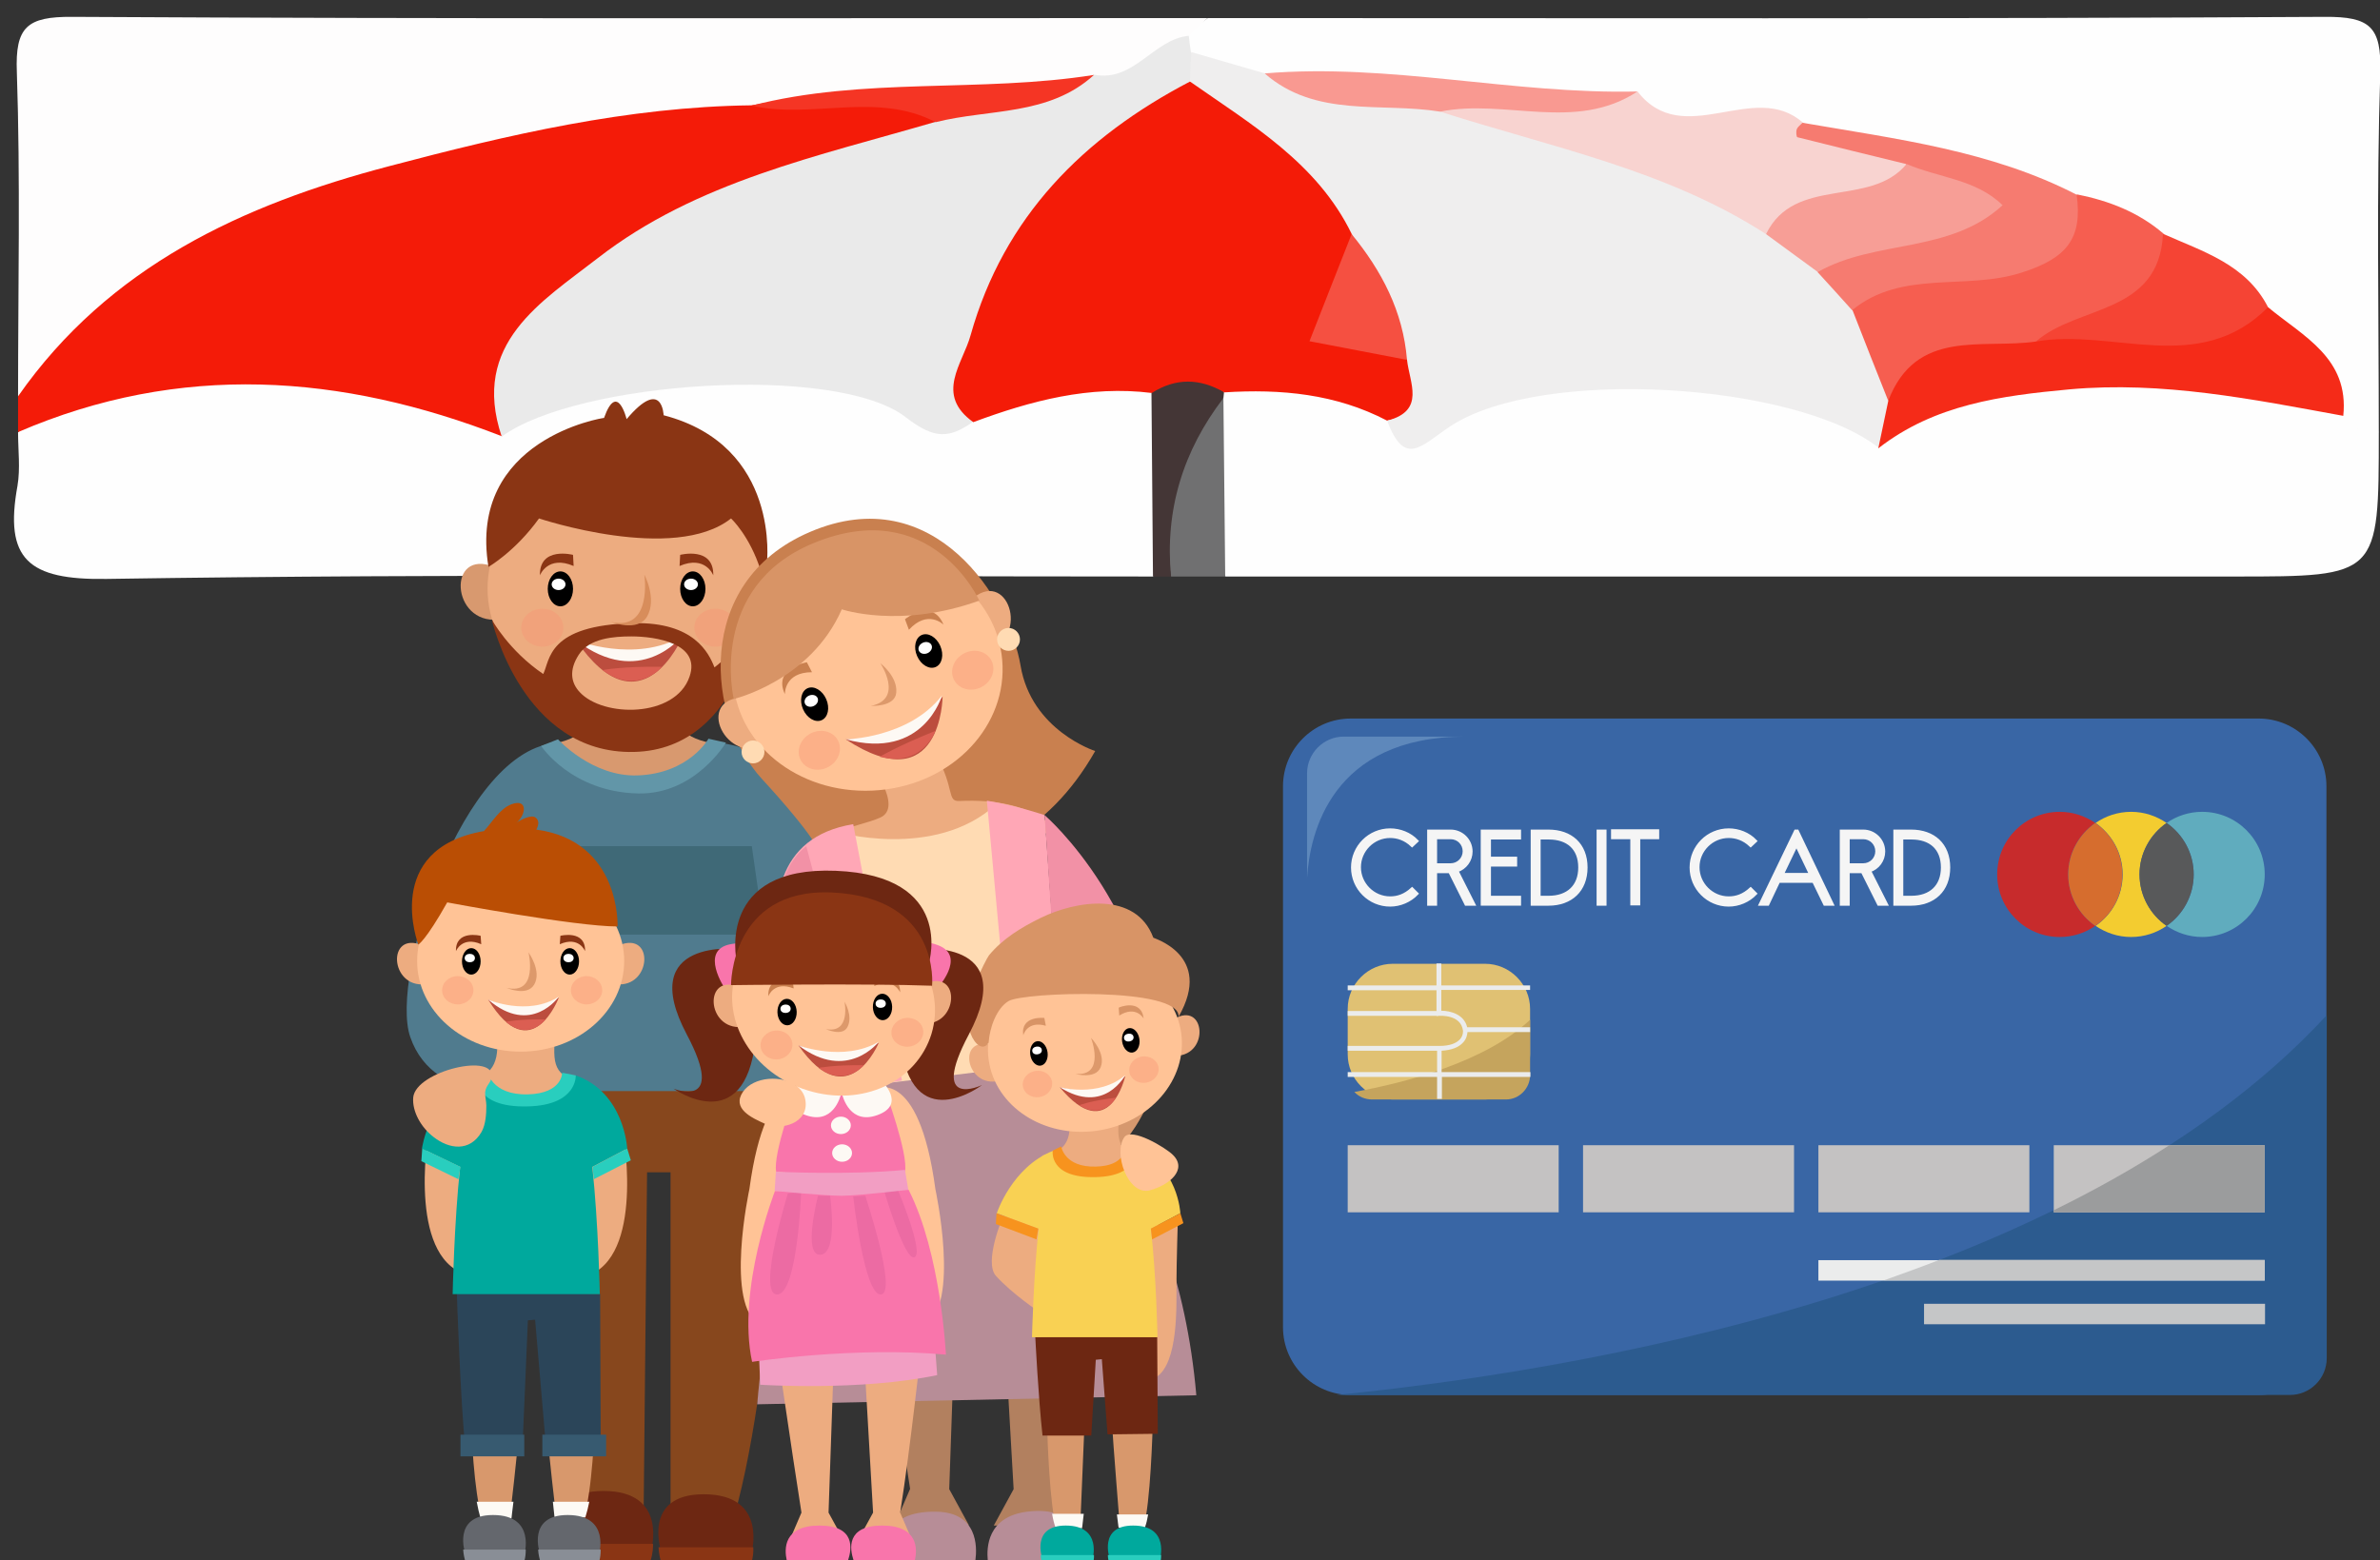 <?xml version="1.0" encoding="utf-8"?>
<!-- Generator: Adobe Illustrator 19.0.0, SVG Export Plug-In . SVG Version: 6.00 Build 0)  -->
<svg version="1.1" id="object" xmlns="http://www.w3.org/2000/svg" xmlns:xlink="http://www.w3.org/1999/xlink" x="0px" y="0px"
	 viewBox="0 0 790.8 518.5" style="enable-background:new 0 0 790.8 518.5;" xml:space="preserve">
<rect x="0" y="0" width="790.8" height="518.5" fill="#333333" stroke="none"/>
<style type="text/css">
	.st0{fill:#FEFEFE;}
	.st1{fill:#FEFDFD;}
	.st2{fill:#F41B08;}
	.st3{fill:#707071;}
	.st4{fill:#443636;}
	.st5{fill:#EAEAEA;}
	.st6{fill:#F41B07;}
	.st7{fill:#EFEEEE;}
	.st8{fill:#F52B18;}
	.st9{fill:#F8D3D0;}
	.st10{fill:#F65E50;}
	.st11{fill:#F67B70;}
	.st12{fill:#F54434;}
	.st13{fill:#F99991;}
	.st14{fill:#F53524;}
	.st15{fill:#F55041;}
	.st16{fill:#F79E96;}
	.st17{fill:#D8996F;}
	.st18{fill:#EDAC80;}
	.st19{fill:#8A3514;}
	.st20{fill:#FFFFFF;}
	.st21{fill:#BC4D3E;}
	.st22{fill:#FDF9F4;}
	.st23{fill:#DB5E52;}
	.st24{opacity:0.4;fill:#F99475;}
	.st25{fill:#D88D5B;}
	.st26{fill:#507B8E;}
	.st27{fill:#6296A8;}
	.st28{fill:#3F6977;}
	.st29{fill:#87471D;}
	.st30{fill:#6D2712;}
	.st31{fill:#D8986C;}
	.st32{fill:#FDFAF5;}
	.st33{fill:#2B4559;}
	.st34{fill:#FFC396;}
	.st35{fill:#DD996B;}
	.st36{fill:#BA4E04;}
	.st37{fill:#00A99D;}
	.st38{fill:#29CEBE;}
	.st39{fill:#375A70;}
	.st40{fill:#64676D;}
	.st41{fill:#898E96;}
	.st42{fill:#B2805F;}
	.st43{fill:#B78D97;}
	.st44{fill:#C9804F;}
	.st45{fill:#FFDBB3;}
	.st46{fill:#D89466;}
	.st47{fill:#FFA7B6;}
	.st48{fill:#D6986E;}
	.st49{fill:#F291A6;}
	.st50{fill:#F9D153;}
	.st51{fill:#F7931E;}
	.st52{fill:#F975AB;}
	.st53{fill:#F29EC3;}
	.st54{opacity:0.6;fill:#E2649E;}
	.st55{fill:#3966A5;}
	.st56{fill:#2C5B8F;}
	.st57{fill:#E0C173;}
	.st58{fill:#C5A45D;}
	.st59{fill:#C4C2C2;}
	.st60{fill:#F5F5F5;stroke:#F5F5F5;stroke-miterlimit:10;}
	.st61{fill:#C72B2C;}
	.st62{fill:#F3CC30;}
	.st63{fill:#D66D2E;}
	.st64{fill:#60ACBE;}
	.st65{fill:#58595A;}
	.st66{fill:#EBECEC;}
	.st67{fill:#C5C6C7;}
	.st68{fill:#9B9C9D;}
	.st69{fill:#5E88BB;}
</style>
<g>
	<g>
		<g>
			<path class="st0" d="M383.2,191.6c-115.9,0-231.9-1-347.8,0.8c-26.1,0.4-34-6.6-29.6-30.9c1-5.8,0.2-11.9,0.2-17.8
				c24-27.1,56.6-23,87.4-23.2c24.5-0.2,47.9,9.5,72.2,12.2c45.9-14.9,92-17.9,138.1-1.4c8.2,2.9,15.1,2.8,22.5-0.5
				c20.2-5.4,40.5-14,60,1.8C393.5,152.7,395.4,172.5,383.2,191.6z"/>
			<path class="st0" d="M790.4,143.7c0,47.9,0,47.9-47.9,47.9c-111.8,0-223.5,0-335.3,0c-12.5-17.3-8.7-36.1-5.3-54.9
				c1.3-3.2,3.4-5.9,6.2-8c18.2-8.1,35.6-4.7,52.7,3.4c8.7,6.3,16.6,1.2,25.2-1.1c47-12.1,93.8-14.2,139.7,5.3
				c49.5-18.8,99.6-19.4,150.1-4.6C782.1,134.1,785.8,139.4,790.4,143.7z"/>
			<path class="st0" d="M790.4,143.7c-4.8-0.1-9.2-0.9-11.8-5.5c-10.1-10-17.6-22.4-28.5-31.7c-9.3-11.5-23-16.7-35.2-24
				c-9.8-5.2-20.3-8.3-30.5-12.4c-27.2-11.9-56.5-15.9-85.1-22.6c-20.2-4.5-41.8,0.6-61.3-8.9c-37.9,1.5-75-9.1-112.8-6.7
				c-9.7-0.6-18.9-2.9-27-8.5c-2.5-1.9-4.2-4.4-5-7.5c-0.1-5.6,4.8-7.1,8.1-9.9c123.7,0,247.5,0.3,371.2-0.4
				c15-0.1,18.8,3.3,18.4,18.4C789.6,63.8,790.4,103.8,790.4,143.7z"/>
			<path class="st1" d="M401.2,6c-2,2-4,4-6.1,6c-7.3,12.3-17.3,20-32.2,20.1c-35.6,9.1-72.5,3.1-108.4,9
				C196.4,48.9,138,55.2,83.9,80.5c-21.8,10.2-42.4,21.7-58.4,40.4c-4.9,5.7-9.7,13.2-19.5,10.9C6,95.8,6.8,59.8,5.6,24
				C5,8.9,9,5.5,24,5.6C149.7,6.3,275.4,6,401.2,6z"/>
			<path class="st2" d="M6,131.7c30.2-43.2,74.6-63.7,123.4-76.5c39.4-10.4,79.1-19.7,120.3-20.2c20-3.5,40.1-2.9,60.1-0.5
				c4.6,21-14,17.9-24,21.1c-36.1,11.5-72.5,21.9-98.1,52.3c-9.1,10.9-21.9,20.3-20.9,37.1c-53.4-20.8-107-24.6-160.8-1.4
				C6,139.7,6,135.7,6,131.7z"/>
			<path class="st3" d="M406.5,132.3c0.2,19.8,0.4,39.5,0.6,59.3c-6,0-12,0-18,0C385.7,169.1,379.3,145.8,406.5,132.3z"/>
			<path class="st4" d="M406.5,132.3c-13.4,17.5-19.5,37.2-17.4,59.3c-2,0-4,0-6,0c-0.2-20.3-0.3-40.7-0.5-61
				c7.9-13.9,16-15.2,24.1-0.2L406.5,132.3z"/>
			<path class="st5" d="M166.7,145.1c-10.4-31,13.4-44.9,31.9-59.3c32.8-25.5,73.3-33.9,112.2-45.3c15.7-11.4,36.3-6.4,52.6-15.7
				c13.4,2.7,19.8-11.8,31.6-12.9c0.2,1.8,0.4,3.6,0.7,5.4c2.8,3.8,3.3,7.9,1.8,12.3c-39.1,27.2-68.5,61-74.2,110.6
				c-7.9,5.5-12.7,5.9-22.3-1.5C277.9,120.7,191.7,126.7,166.7,145.1z"/>
			<path class="st6" d="M323.4,140.3c-12.9-9.2-3.5-19.4-0.9-28.9c11.1-39.4,37.5-65.8,72.9-84.3c29.5,5.3,45.7,25.8,58.3,50.6
				c2,14.1-7.4,23.8-13.3,34.5c12.4-4.2,22.1-0.2,29.8,9.8c1.8,8.5,1.6,16-9.3,17.8c-17-8.9-35.3-10.6-54.1-9.4
				c-8.1-4.7-16.1-4.9-24.1,0.2C362,128,342.5,133.2,323.4,140.3z"/>
			<path class="st7" d="M460.9,139.8c12.9-3.3,7.4-12.6,6.6-20.3c-13.5-10.7-12.7-27.6-18.4-41.8c-11.5-23.6-33.3-36.3-53.7-50.6
				c0.1-3.3,0.2-6.5,0.4-9.8c8.2,2.4,16.3,4.7,24.5,7.1c18.6,7.4,38.4,4.2,57.6,6.7c37.6,9.2,75.6,17,108.9,38.5
				c7.5,4.3,14.2,9.8,20.4,15.8c4.9,4.9,9.6,10,13.5,15.8c5.5,9.5,8.9,19.7,11.7,30.2c0.6,7.4-2,13.3-8.2,17.4
				c-27.5-21.6-112-27-142.2-7.2C472.2,148.1,466.8,155.5,460.9,139.8z"/>
			<path class="st8" d="M624.1,149c1.1-5.2,2.2-10.5,3.3-15.7c0.9-34,28.4-23.6,47-28.2c26.5,2.1,52.8-0.9,79.2-3
				c11.7,9.7,27,16.9,25,36.1c-30.1-5.5-60-11.6-91-8.8C665,131.5,642.8,134.4,624.1,149z"/>
			<path class="st9" d="M586.8,77.8c-33.1-21.4-71.5-28.9-108.3-40.7c21-11,44.3,1.5,65.6-6.7c15.3,19.7,38.7-4.1,55,10.4
				c11,8.4,27,4.5,37.1,15.1C625.2,75.6,603.5,71.1,586.8,77.8z"/>
			<path class="st10" d="M676.5,113.5c-18,2.6-39.8-4.5-49.1,19.7c-4-10.1-8-20.1-11.9-30.2c-1.2-13.3,9.4-13.2,17.4-14.1
				c21.6-2.5,42.5-5.8,57.2-24.3c10.6,2.1,20.4,5.9,28.7,13c7.2,15.6-0.9,23.5-14.3,29.1C695.4,110.6,685.1,108.7,676.5,113.5z"/>
			<path class="st11" d="M690,64.7c2,14.4-3.1,21.1-18.3,25.9c-18.6,6-39.8-1.1-56.3,12.5c-3.8-4.2-7.6-8.5-11.5-12.7
				c12-23.5,36.3-13.3,52.6-21.9c-6-4.1-18.6-2.9-23.2-14c-12-2.9-24.1-5.9-36.1-8.9c-0.3-0.1-0.5-1.8-0.2-2.6
				c0.3-0.9,1.3-1.5,1.9-2.2C630.1,46.2,661.5,50,690,64.7z"/>
			<path class="st12" d="M676.5,113.5c13.8-12.2,40.9-8.8,42.2-35.8c13.2,5.9,27.6,10.1,34.9,24.4
				C730.7,125.2,702.1,109,676.5,113.5z"/>
			<path class="st13" d="M544.1,30.4c-20.7,13.6-43.9,2.3-65.6,6.7c-19.7-3.2-41.2,2.2-58.3-12.7C461.8,20.9,502.7,31.4,544.1,30.4z
				"/>
			<path class="st14" d="M363.5,24.9c-15,13.7-34.8,11.2-52.6,15.7c-19.7-10.3-41.1-0.9-61.2-5.5C287,25.5,325.7,30.9,363.5,24.9z"
				/>
			<path class="st15" d="M449.1,77.8c10,12.2,17.1,25.7,18.4,41.8c-10.5-2-21-4-32.4-6.2C440.2,100.5,444.6,89.1,449.1,77.8z"/>
			<path class="st16" d="M633.5,54.5c10.6,4.6,23,5,31.9,13.7c-17.6,16.2-42.3,11.3-61.4,22.2c-5.7-4.2-11.5-8.4-17.2-12.6
				C596.4,58.2,621.4,69.2,633.5,54.5z"/>
		</g>
	</g>
</g>
<g>
	<g>
		<g>
			<path class="st17" d="M223.6,229.7c0,0-26,0-26,0c-0.4,13.3-6,16.3-15.8,17.8c2.1,11.7,16.9,12.8,28.1,12.2c0.2,0,0.5,0,0.7,0
				c0.2,0,0.5,0,0.7,0c11.2,0.5,26-0.5,28.1-12.2C229.6,246,222.4,243.3,223.6,229.7z"/>
			<g>
				<g>
					<path class="st17" d="M164.3,189.6c0-0.5,0.1-0.8-0.1-1.2c-15.7-6.3-14.4,19.1,1.4,17.5L164.3,189.6z"/>
					<path class="st18" d="M252.1,189.6c0-0.5-0.1-0.8,0.1-1.2c15.7-6.3,14.4,19.1-1.4,17.5L252.1,189.6z"/>
				</g>
				<ellipse class="st18" cx="208.2" cy="195.6" rx="46.2" ry="40.5"/>
				<path class="st19" d="M162.3,188.4c0,0,8.9-5.1,16.8-16.1c0,0,44.9,15,63.8,0c0,0,6.2,5.7,9.9,17.4l2-2.4
					c0,0,4.8-39.1-34.3-49.3c0,0-0.4-12.8-12.3,1.3c0,0-3.1-12.8-7.5-0.4C200.6,138.8,155.3,145.9,162.3,188.4z"/>
				<g>
					<g>
						<g>
							<ellipse cx="186.2" cy="195.7" rx="4.2" ry="5.8"/>
							<ellipse class="st20" cx="185.6" cy="194.2" rx="2.3" ry="1.9"/>
						</g>
						<g>
							<ellipse cx="230.2" cy="195.7" rx="4.2" ry="5.8"/>
							<ellipse class="st20" cx="229.6" cy="194.2" rx="2.3" ry="1.9"/>
						</g>
					</g>
					<g>
						<path class="st19" d="M179.4,191.2c0,0,2.6-6.8,11.2-3.1l-0.2-3.7C190.4,184.4,179.2,181.5,179.4,191.2z"/>
						<path class="st19" d="M237,191.2c0,0-2.6-6.8-11.2-3.1l0.2-3.7C226,184.4,237.2,181.5,237,191.2z"/>
					</g>
				</g>
				<g>
					<path class="st21" d="M191.4,212.8c0,0,18,8.4,35.2-0.9C226.6,211.9,212.9,244.2,191.4,212.8z"/>
					<path class="st22" d="M191.4,212.8c0,0,19.6,7.7,35.2-1.3C226.6,211.4,212.7,229.2,191.4,212.8z"/>
					<path class="st23" d="M200.2,222.7c0,0,6.4-1.3,19.8-1.1C220,221.6,211.8,231.4,200.2,222.7z"/>
				</g>
				<g>
					<ellipse class="st24" cx="180.2" cy="208.6" rx="7" ry="6.3"/>
					<ellipse class="st24" cx="237.7" cy="208.6" rx="7" ry="6.3"/>
				</g>
				<path class="st19" d="M237.4,221.8c-1.9-4.8-6.8-15.1-26.8-14.7c-28.9,0.6-27.8,12.4-30.1,16.9c-11.5-7.8-17.1-18.1-17.1-18.1
					s10,44.8,47.2,44s42-50,42-50C249.4,210,243.6,217,237.4,221.8z M192.6,230c-2.9-3.1-3.6-7.3-0.3-12.4
					c3.5-5.5,11.6-6.1,17.5-6.1c8,0,23.2,2.3,19.3,13.4C224.4,238.6,200.4,238.5,192.6,230z"/>
				<path class="st25" d="M214.1,191c0,0,2.8,18.9-11,15.7c0,0,8.8,3.5,11.9-1.8C218.4,199,214.1,191,214.1,191z"/>
			</g>
		</g>
		<path class="st26" d="M236.6,246.7c0,0-8.4,11.8-24.8,12.2c-16.4,0.4-26.4-12-26.4-12c-31.6,1.2-56,77.8-49.1,97.7
			c8.2,23.9,39.9,17.7,39.5,18.1c-1.6,1.6,84.8,0,84.8,0l10-80.6C267.4,246.5,236.6,246.7,236.6,246.7z"/>
		<path class="st27" d="M185.4,245.7c0,0,11.3,12.5,26.4,12c17.2-0.6,23.6-12.2,23.6-12.2l5.8,1.3c0,0-10.2,17.3-29.2,16.9
			c-22.2-0.5-32.2-15.8-32.2-15.8L185.4,245.7z"/>
		<polygon class="st28" points="254,310.6 168.8,310.6 172.4,281.2 249.8,281.2 		"/>
		<g>
			<path class="st29" d="M175.8,362.6h84.8c0,0-3,98.4-18,145.9h-19.8c0,0,0-91.8,0-118.9H215l-1.2,118.9h-18.6
				C195.2,508.5,166.6,384.9,175.8,362.6z"/>
			<g>
				<path class="st30" d="M219.8,516c0,0-6.8-19.4,14-19.4c21.8,0,15.8,20,15.8,20L219.8,516z"/>
				<path class="st19" d="M249.9,518.5c0.2-0.9,0.5-2.4,0.4-4.3h-31.5c0.1,1.8,0.4,3.3,0.7,4.3H249.9z"/>
			</g>
			<g>
				<path class="st30" d="M186.5,514.9c0,0-6.8-19.4,14-19.4c21.8,0,15.8,20,15.8,20L186.5,514.9z"/>
				<path class="st19" d="M216.2,518.5c0.1-0.3,0.8-2.3,0.8-5.4h-31.5c0.2,2.9,0.9,5.1,1,5.4H216.2z"/>
			</g>
		</g>
	</g>
	<g>
		<g>
			<path class="st31" d="M156.6,474.2c0,0,0.8,22,3.6,30.4h9.2c0,0,2.8-24,3-29L156.6,474.2z"/>
			<path class="st31" d="M197.6,473.8c0,0-0.8,22-3.6,30.4h-9.2c0,0-2.8-24-3-29L197.6,473.8z"/>
			<g>
				<path class="st32" d="M158.4,499.1c0.4,2.1,0.8,3.9,1.2,5.2l0.1,0.4h10.2l0.1-0.5c0,0,0.2-2,0.6-5.1H158.4z"/>
				<path class="st32" d="M183.7,499.1c0.3,2.8,0.5,4.7,0.5,4.7l0.1,0.5h10.2l0.1-0.4c0.4-1.2,0.8-2.9,1.2-4.8H183.7z"/>
			</g>
			<path class="st33" d="M151.8,430c0,0,1.2,36.2,2.8,51h19l1.8-42.2l2.4-0.2l3.6,42l18.2-0.2l-0.2-50.4
				C199.4,430,158.6,429.2,151.8,430z"/>
			<path class="st18" d="M142.7,374.2c0,0-7.5,40.2,10.2,48.6l3-41.1L142.7,374.2z"/>
			<path class="st18" d="M206.8,374.8c0,0,7.5,40.2-10.2,48.6l-3-41.1L206.8,374.8z"/>
			<g>
				<path class="st18" d="M184.4,344.8h-19.3c1,10.2-3.2,13.4-10.6,14.4c1.6,8.7,11.4,8.3,19.7,7.9c0.2,0,0.4,0,0.5,0
					c0.2,0,0.4,0,0.5,0c8.4,0.4,19.4,2,20.9-6.7C184.7,358.3,183.5,355,184.4,344.8z"/>
				<g>
					<g>
						<path class="st18" d="M140.3,315c0-0.3,0-0.6-0.1-0.9c-11.7-4.7-10.7,14.2,1,13L140.3,315z"/>
						<path class="st18" d="M205.7,315c0-0.3,0-0.6,0.1-0.9c11.7-4.7,10.7,14.2-1,13L205.7,315z"/>
					</g>
					<ellipse class="st34" cx="173" cy="319.4" rx="34.4" ry="30.1"/>
					<g>
						<g>
							<g>
								<ellipse cx="156.6" cy="319.5" rx="3.1" ry="4.4"/>
								<ellipse class="st20" cx="156.1" cy="318.4" rx="1.7" ry="1.4"/>
							</g>
							<g>
								<ellipse cx="189.3" cy="319.5" rx="3.1" ry="4.4"/>
								<ellipse class="st20" cx="188.9" cy="318.4" rx="1.7" ry="1.4"/>
							</g>
						</g>
						<g>
							<path class="st19" d="M151.5,316.1c0,0,2-5.1,8.4-2.3l-0.2-2.8C159.7,311,151.3,308.9,151.5,316.1z"/>
							<path class="st19" d="M194.4,316.1c0,0-2-5.1-8.4-2.3l0.2-2.8C186.2,311,194.6,308.9,194.4,316.1z"/>
						</g>
					</g>
					<g>
						<path class="st21" d="M162.2,332.2c0,0,12,6.2,23.5-0.7C185.7,331.5,176.6,355.6,162.2,332.2z"/>
						<path class="st22" d="M162.2,332.2c0,0,13.1,5.7,23.5-1C185.7,331.2,176.5,344.5,162.2,332.2z"/>
						<path class="st23" d="M168.1,339.6c0,0,4.3-1,13.2-0.8C181.3,338.7,175.9,346.1,168.1,339.6z"/>
					</g>
					<g>
						<ellipse class="st24" cx="152.1" cy="329.1" rx="5.2" ry="4.7"/>
						<ellipse class="st24" cx="194.9" cy="329.1" rx="5.2" ry="4.7"/>
					</g>
				</g>
				<path class="st35" d="M175.6,316.5c0,0,3.4,14.3-7.3,11.8c0,0,6.8,3,9.2-1.1C180.1,322.7,175.6,316.5,175.6,316.5z"/>
				<path class="st36" d="M178.2,275.7c0.8-1.5,1.1-3.1-0.4-4.1c-1.4-0.9-5.2,1-6.2,1.9c3.3-2.9,3.8-8.2-1.7-6.2
					c-3.9,1.5-6.4,6-9.1,8.9c-34,5.9-21.8,37.7-21.8,37.7s2.4-1.2,9.6-14c0,0,42.4,8,56.6,8C205.2,308,206.4,279.5,178.2,275.7z"/>
			</g>
			<path class="st37" d="M208.4,381.7c0,0-0.9-18.6-17.1-24.3c0,0-2.7,9.7-16.4,9.7c-13.7,0-16.4-9.7-16.4-9.7
				c-15.9,6.3-18.3,24.3-18.3,24.3l12.7,6.1c-2,18.2-2.5,42.3-2.5,42.3h24.3h0.3h24.3c0,0-0.5-24.1-2.5-42.3L208.4,381.7z"/>
			<path class="st38" d="M158.6,357.4c0,0-1.8,10.8,16.8,10.3c16.5-0.4,15.9-10.3,15.9-10.3l-4.5-0.9c0,0,0.1,6.9-11.4,7.2
				c-12.3,0.3-13.5-7.8-13.5-7.8L158.6,357.4z"/>
			<polygon class="st38" points="196.9,387.8 208.4,381.7 209.6,385.6 197.3,391.9 			"/>
			<polygon class="st38" points="153,387.8 140.3,381.7 140,385.9 152.3,391.9 			"/>
			<rect x="153" y="476.8" class="st39" width="21.2" height="7.2"/>
			<rect x="180.2" y="476.8" class="st39" width="21.2" height="7.2"/>
			<g>
				<path class="st40" d="M154.6,516.3c0,0-4.5-12.8,9.2-12.8c14.4,0,10.4,13.2,10.4,13.2L154.6,516.3z"/>
				<path class="st41" d="M174.3,518.5c0.2-0.7,0.4-2,0.4-3.5h-20.8c0.1,1.7,0.5,3.1,0.6,3.5H174.3z"/>
			</g>
			<g>
				<path class="st40" d="M179.4,516.3c0,0-4.5-12.8,9.2-12.8c14.4,0,10.4,13.2,10.4,13.2L179.4,516.3z"/>
				<path class="st41" d="M199.2,518.5c0.2-0.7,0.4-2,0.4-3.5h-20.8c0.1,1.7,0.5,3.1,0.6,3.5H199.2z"/>
			</g>
		</g>
		<path class="st18" d="M144.1,377.9c5.1,4,12,5,15.9-1.7c1.4-2.5,1.6-6,1.6-8.8c0-1.4-0.5-3.2-0.4-4.4c0.3-2.4,1.7-2.8,2.1-4.8
			c1.7-8.6-25.1-2.3-26,6.5C136.9,369.4,139.9,374.7,144.1,377.9z"/>
	</g>
	<g>
		<g>
			<g>
				<path class="st42" d="M322,507l-6.6-12.1l2.6-75.1l-27.7-5.2c0.6,2.3,6.9,47.3,12.1,80.2l-5.2,12.1H322z"/>
				<path class="st43" d="M324.1,518.5c0.6-4.4,0.8-15.9-13-16.1c-18.2-0.3-16.8,11.6-15.6,16.1H324.1z"/>
			</g>
			<g>
				<path class="st42" d="M330.2,507l6.6-12.1l-4.3-75.1l27.7-5.2c-0.6,2.3-5.2,47.3-10.4,80.2L355,507H330.2z"/>
				<path class="st43" d="M356.7,518.5c1.2-4.9,2.8-18.4-15.5-16.1c-13.2,1.7-13.4,12-13,16.1H356.7z"/>
			</g>
		</g>
		<path class="st43" d="M290.1,358.6l58.8-7.8c0,0,42,36,48.6,112.9l-145.9,3C251.6,466.6,258.2,377.2,290.1,358.6z"/>
		<path class="st44" d="M272.3,283.2c0,0,59.6,22.8,91.6-33.6c0,0-21.2-6.8-24.8-28.4c-3.6-21.6-28.5-62.2-70-44.4
			c-39.2,16.8-34,62.4-16,82C271.1,278.4,272.3,283.2,272.3,283.2z"/>
		<path class="st18" d="M318.8,266.2c-4.3,0.2-1.4-3.9-7.8-15.4l-22.1,2.6c0,0,11.4,14.8,3.6,18.3c-7.7,3.5-26.1,5.2-29.6,16.1
			l88.2-11.3C351.1,276.7,344.8,265,318.8,266.2z"/>
		<path class="st45" d="M277.5,276.4c0,0,33,9.6,53.4-9l9.6,87l-56.1,6.8L277.5,276.4z"/>
		<g>
			<path class="st18" d="M247.9,232.9c-0.2-0.4-0.2-0.8-0.5-1.1c-16.9,0-6.3,23,7.8,15.7L247.9,232.9z"/>
			<path class="st18" d="M322.8,200.8c-0.1-0.4-0.3-0.7-0.4-1.2c12.2-11.7,20.4,12.3,5.2,16.8L322.8,200.8z"/>
		</g>
		<path class="st34" d="M333,219.3c1.9,21.7-16.1,41.1-40.9,43.3c-24.8,2.2-46.5-13.7-48.4-35.5c-1.9-21.7,16.7-41.1,41.5-43.3
			C310.1,181.7,331.1,197.6,333,219.3z"/>
		<g>
			<g>
				<g>
					<ellipse transform="matrix(0.916 -0.402 0.402 0.916 -71.221 128.561)" cx="270.6" cy="233.9" rx="4.2" ry="5.8"/>
					
						<ellipse transform="matrix(0.916 -0.402 0.402 0.916 -70.885 128.01)" class="st20" cx="269.5" cy="232.8" rx="2.3" ry="1.9"/>
				</g>
				<g>
					<ellipse transform="matrix(0.916 -0.402 0.402 0.916 -60.921 142.329)" cx="308.5" cy="216.2" rx="4.2" ry="5.8"/>
					
						<ellipse transform="matrix(0.916 -0.402 0.402 0.916 -60.577 141.748)" class="st20" cx="307.3" cy="215.2" rx="2.3" ry="1.9"/>
				</g>
			</g>
			<g>
				<path class="st44" d="M260.8,230.7c0,0-0.3-7.3,9-7.3l-1.7-3.3C268.1,220.1,256.7,222,260.8,230.7z"/>
				<path class="st44" d="M313.5,207.6c0,0-5.2-5.2-11.5,1.7l-1.3-3.5C300.7,205.7,309.8,198.6,313.5,207.6z"/>
			</g>
		</g>
		<g>
			<path class="st21" d="M281,245.7c0,0,19.9,0.9,32.2-14.2C313.2,231.5,312.9,266.6,281,245.7z"/>
			<path class="st22" d="M281,245.7c0,0,21-0.3,32-14.6C313,231.1,307,252.8,281,245.7z"/>
			<path class="st23" d="M292.3,251.5c0,0,6-3.6,18.5-8.6C310.8,243,306.4,255.2,292.3,251.5z"/>
		</g>
		<g>
			
				<ellipse transform="matrix(0.887 -0.462 0.462 0.887 -84.38 153.974)" class="st24" cx="272.2" cy="249.3" rx="7" ry="6.3"/>
			<ellipse transform="matrix(0.887 -0.462 0.462 0.887 -66.347 174.524)" class="st24" cx="323.2" cy="222.7" rx="7" ry="6.3"/>
		</g>
		<path class="st35" d="M292.5,220.4c0,0,8,11.9-3.1,14.2c0,0,8,0.4,8.4-4.4C298.3,224.8,292.5,220.4,292.5,220.4z"/>
		<path class="st46" d="M243.8,232.3c0,0,25.5-6,35.9-29.8c0,0,19.4,6.6,45.7-2.9c0,0-15.9-35.3-55.1-19.1
			C235,195.1,243.8,232.3,243.8,232.3z"/>
		<path class="st47" d="M283.5,273.9l16.2,85.2l-25.2,4.2C274.5,363.4,231.8,282.4,283.5,273.9z"/>
		<circle class="st45" cx="335.1" cy="212.5" r="3.8"/>
		<path class="st47" d="M327.9,266.1l8.4,90.6l16.8-1.8l-6-84C347.1,270.9,337.8,267.7,327.9,266.1z"/>
		<path class="st48" d="M369.6,356.2c-5.5,1.4-13.7,23.5-4.6,27c7.9,3,18.7-18.5,18.6-24L369.6,356.2z"/>
		<path class="st49" d="M347.1,270.9c0,0,37.8,32.4,38.4,88.8l-18.7-3.5L349.5,307L347.1,270.9z"/>
		<path class="st49" d="M267.9,281.2l21.6,81l-11.7,11.7C277.8,373.9,241.8,301.9,267.9,281.2z"/>
		<circle class="st45" cx="250.2" cy="249.9" r="3.8"/>
	</g>
	<g>
		<path class="st18" d="M333.3,404.2c0,0-6.5,15.2-2.4,19.8c5.4,6,14.4,12,14.4,12l3.6-29.4L333.3,404.2z"/>
		<path class="st18" d="M391.4,404.1c0,0-0.5,15.7-0.5,22.9c0,7.2,0.6,25.8-6.6,30.6c-7.2,4.8-1.9-49.3-1.9-49.3L391.4,404.1z"/>
		<g>
			<g>
				<path class="st31" d="M348,476.1c0,0,0.7,24.8,3.1,31.9h7.8c0,0,1.2-29.5,1.4-33.7L348,476.1z"/>
				<path class="st31" d="M383,473.9c0,0-0.7,26.6-3.1,33.7h-7.8c0,0-2.4-30.1-2.6-34.3L383,473.9z"/>
				<g>
					<path class="st32" d="M349.6,503.2c0.3,1.8,0.7,3.3,1.1,4.4l0.1,0.3h8.7l0.1-0.5c0,0,0.2-1.7,0.5-4.3H349.6z"/>
					<path class="st32" d="M371.1,503.2c0.3,2.4,0.5,4,0.5,4l0.1,0.5h8.7l0.1-0.3c0.4-1.1,0.7-2.4,1-4.1H371.1z"/>
				</g>
				<path class="st30" d="M344,444.4c0,0,1,20.1,2.4,32.7h16.2l1.5-25.2l2-0.2l1.9,25l16.7-0.2l-0.2-32.2
					C384.5,444.4,349.8,443.7,344,444.4z"/>
				<g>
					<path class="st18" d="M371.8,371.7h-16.5c0.9,8.7-2.8,11.4-9,12.3c1.3,7.4,9.7,7.1,16.8,6.7c0.2,0,0.3,0,0.5,0
						c0.2,0,0.3,0,0.5,0c7.1,0.3,16.5,1.7,17.9-5.7C372,383.2,371,380.4,371.8,371.7z"/>
					<g>
						<g>
							<path class="st18" d="M329.4,348.1c-0.1-0.3,0-0.6-0.2-0.9c-11.5-2.8-8.1,14.6,2.7,12L329.4,348.1z"/>
							<path class="st18" d="M390.3,339.5c0-0.3-0.1-0.5-0.1-0.9c10.2-5.9,11.8,11.8,0.7,12.3L390.3,339.5z"/>
						</g>
						
							<ellipse transform="matrix(0.99 -0.14 0.14 0.99 -45.11 53.82)" class="st34" cx="360.5" cy="347.9" rx="32.3" ry="28.3"/>
						<g>
							<g>
								<g>
									<ellipse transform="matrix(0.99 -0.14 0.14 0.99 -45.581 51.721)" cx="345.2" cy="350.2" rx="2.9" ry="4.1"/>
									
										<ellipse transform="matrix(0.99 -0.14 0.14 0.99 -45.465 51.646)" class="st20" cx="344.6" cy="349.2" rx="1.6" ry="1.3"/>
								</g>
								<g>
									<ellipse transform="matrix(0.99 -0.14 0.14 0.99 -44.649 55.901)" cx="375.7" cy="345.9" rx="2.9" ry="4.1"/>
									
										<ellipse transform="matrix(0.99 -0.14 0.14 0.99 -44.578 55.892)" class="st20" cx="375.1" cy="344.9" rx="1.6" ry="1.3"/>
								</g>
							</g>
							<g>
								<path class="st46" d="M340,344.1c0,0,1.2-5,7.5-3.2l-0.5-2.6C347,338.3,339,337.4,340,344.1z"/>
								<path class="st46" d="M380,338.5c0,0-2.5-4.5-8.1-1l-0.2-2.6C371.7,334.8,379.2,331.7,380,338.5z"/>
							</g>
						</g>
						<g>
							<path class="st21" d="M352.1,361.3c0,0,12,4.2,21.8-3.7C373.9,357.6,368.6,381.2,352.1,361.3z"/>
							<path class="st22" d="M352.1,361.3c0,0,12.9,3.6,21.8-4C373.9,357.2,367,370.8,352.1,361.3z"/>
							<path class="st23" d="M358.6,367.3c0,0,3.8-1.5,12.2-2.5C370.8,364.8,366.7,372.4,358.6,367.3z"/>
						</g>
						<g>
							
								<ellipse transform="matrix(0.99 -0.14 0.14 0.99 -46.994 51.721)" class="st24" cx="344.7" cy="360.4" rx="4.9" ry="4.4"/>
							
								<ellipse transform="matrix(0.99 -0.14 0.14 0.99 -45.993 56.65)" class="st24" cx="380.1" cy="355.6" rx="4.9" ry="4.4"/>
						</g>
					</g>
					<path class="st35" d="M362.5,344.9c0,0,5,12.9-5.2,12c0,0,6.7,1.9,8.4-2.2C367.6,350.1,362.5,344.9,362.5,344.9z"/>
				</g>
				<path class="st50" d="M392.2,403.2c0,0-0.8-15.9-14.6-20.7c0,0-2.3,8.3-13.9,8.3c-11.7,0-13.9-8.3-13.9-8.3
					c-13.6,5.4-18.6,20.7-18.6,20.7l13.9,5.2c-1.7,15.5-2.2,36-2.2,36h20.7h0.3h20.7c0,0-0.4-20.6-2.2-36L392.2,403.2z"/>
				<path class="st51" d="M349.8,382.4c0,0-1.5,9.2,14.3,8.8c14.1-0.3,13.5-8.8,13.5-8.8l-3.8-0.8c0,0,0.1,5.9-9.7,6.1
					c-10.5,0.3-11.5-6.7-11.5-6.7L349.8,382.4z"/>
				<polygon class="st51" points="382.4,408.3 392.2,403.2 393.2,406.5 382.8,411.9 				"/>
				<polygon class="st51" points="345,408.3 331.1,403.2 330.9,406.8 344.4,411.9 				"/>
				<g>
					<path class="st37" d="M346.3,517.9c0,0-3.8-10.9,7.8-10.9c12.3,0,8.9,11.3,8.9,11.3L346.3,517.9z"/>
					<path class="st38" d="M363.4,518.5c0.1-0.5,0.1-1.1,0.1-1.7h-17.7c0,0.6,0.1,1.2,0.2,1.7H363.4z"/>
				</g>
				<g>
					<path class="st37" d="M368.7,517.9c0,0-3.8-10.9,7.8-10.9c12.3,0,8.9,11.3,8.9,11.3L368.7,517.9z"/>
					<path class="st38" d="M385.7,518.5c0.1-0.5,0.1-1.1,0.1-1.7h-17.7c0,0.6,0.1,1.2,0.2,1.7H385.7z"/>
				</g>
			</g>
			<path class="st46" d="M383.2,311.6c-5.8-15.5-25.6-12.3-37.3-6.6c-6.4,3.1-12.8,7-17.3,12.5c-0.8,0.9-10.3,19.2-3.2,16.3
				c-8.1,3.2-0.6,18.6,3.1,12.7c0.3-4.8,2.6-11.4,6.6-13.8c4.9-3,57.2-4.8,56.5,5.2C403.5,317.2,382.7,311.7,383.2,311.6z"/>
		</g>
		<path class="st34" d="M389.7,383.8c-2.4-2.4-13.7-9.2-16.1-5.9c-3.8,5.3,1.2,19.5,8.4,17.7C388.5,393.9,394.7,388.7,389.7,383.8z"
			/>
	</g>
	<g>
		<g>
			<g>
				<path class="st18" d="M279.9,511.1l-4.6-8.4l1.8-52l-19.2-3.6c0.4,1.6,4.8,32.8,8.4,55.6l-3.6,8.4H279.9z"/>
				<path class="st52" d="M281.8,518.5c1.2-3.6,2.6-11.5-9.5-11.5s-11.7,7.9-10.9,11.5H281.8z"/>
			</g>
			<g>
				<path class="st18" d="M285.5,511.1l4.6-8.4l-3-52l19.2-3.6c-0.4,1.6-3.6,32.8-7.2,55.6l3.6,8.4H285.5z"/>
				<path class="st52" d="M304,518.5c0.8-3.6,1.2-11.5-10.9-11.5c-12.1,0-10.7,7.9-9.5,11.5H304z"/>
			</g>
			<path class="st53" d="M252,445.4l0.6,14.8c0,0,33.2,2.2,58.8-3.2l-1-13.2L252,445.4z"/>
			<path class="st34" d="M269.4,362c0,0-14.8-8.4-20.4,33.2c0,0-8.4,38.8,3.6,45.2C264.6,446.8,269.4,362,269.4,362z"/>
			<path class="st34" d="M290.4,362c0,0,14.8-8.4,20.4,33.2c0,0,8.4,38.8-3.6,45.2S290.4,362,290.4,362z"/>
			<path class="st52" d="M301.9,395.4l-44.4,0.4c0,0-12.8,32.8-7.6,56.8c0,0,34-5.2,64.4-2.4C314.3,450.2,312.7,416.6,301.9,395.4z"
				/>
			<path class="st30" d="M245.4,315.4c0,0-34.4-4-17.2,28.4c13.4,25.3-4.4,18-4.4,18s23.6,16.8,27.2-16S245.4,315.4,245.4,315.4z"/>
			<path class="st30" d="M304.7,315.4c0,0,34.4-4,17.2,28.4c-13.4,25.3,4.4,16.8,4.4,16.8s-23.6,18-27.2-14.8
				C295.5,313,304.7,315.4,304.7,315.4z"/>
			<path class="st52" d="M242.7,313.8c-10.5,2-1.8,14.8-1.8,14.8l3.2,0.5C252.9,315,249.4,312.5,242.7,313.8z"/>
			<path class="st52" d="M311.6,314.1c10,3.7-0.6,14.9-0.6,14.9l-3.2,0C301.4,313.6,305.2,311.7,311.6,314.1z"/>
			<path class="st52" d="M293.9,361.8l-14.6,0.8l-14.6-0.8c0,0-8,21.6-6.8,27.6c0,0,14.6,1.6,21.4,1.2c6.9,0.4,21.4-1.2,21.4-1.2
				C301.9,383.4,293.9,361.8,293.9,361.8z"/>
			<path class="st22" d="M292.7,359l-13.1,3.6l-13.1-3.6c0,0-8.8,8,1.2,11.6c8.9,3.2,11.5-5.6,11.9-7.6c0.5,2,3,10.8,11.9,7.6
				C301.5,367,292.7,359,292.7,359z"/>
			<path class="st30" d="M277.7,289.4c-39.6-1.6-33,29.6-33,29.6l64,0.8C308.7,319.8,317.3,291,277.7,289.4z"/>
			<g>
				<g>
					<path class="st18" d="M245.7,328.9c0-0.3,0-0.6-0.1-0.9c-11.9-4.8-11,14.4,1,13.3L245.7,328.9z"/>
					<path class="st18" d="M307.5,327.7c0-0.3,0-0.6,0.1-0.9c11.9-4.8,10.9,14.5-1.1,13.3L307.5,327.7z"/>
				</g>
				<path class="st34" d="M309.5,343.6c-4.9,15.9-23,24.4-41.1,18.8c-18.1-5.5-28.8-22.9-24-38.7c4.9-15.9,23.5-24.2,41.6-18.7
					C304,310.6,314.3,327.8,309.5,343.6z"/>
				<g>
					<g>
						<g>
							
								<ellipse transform="matrix(1 -2.983464e-02 2.983464e-02 1 -9.913 7.947)" cx="261.4" cy="336.2" rx="3.2" ry="4.4"/>
							
								<ellipse transform="matrix(1 -2.989029e-02 2.989029e-02 1 -9.899 7.947)" class="st20" cx="260.9" cy="335.1" rx="1.7" ry="1.4"/>
						</g>
						<g>
							
								<ellipse transform="matrix(1 -3.011013e-02 3.011013e-02 1 -9.938 8.976)" cx="293.1" cy="334.5" rx="3.2" ry="4.4"/>
							
								<ellipse transform="matrix(1 -2.990490e-02 2.990490e-02 1 -9.839 8.898)" class="st20" cx="292.5" cy="333.4" rx="1.7" ry="1.4"/>
						</g>
					</g>
					<g>
						<path class="st44" d="M255.3,331.1c0,0,1.8-5.2,8.4-2.6l-0.3-2.8C263.5,325.7,254.9,323.8,255.3,331.1z"/>
						<path class="st44" d="M299.1,329.8c0,0-2.2-5.1-8.6-2.1l0.1-2.8C290.6,324.9,299,322.4,299.1,329.8z"/>
					</g>
				</g>
				<g>
					<path class="st21" d="M265.3,347.4c0,0,13.7,6.3,26.7-0.9C292,346.6,281.8,371.2,265.3,347.4z"/>
					<path class="st22" d="M265.3,347.4c0,0,14.9,5.7,26.7-1.2C292,346.2,281.6,359.8,265.3,347.4z"/>
					<path class="st23" d="M272,354.9c0,0,4.8-1,15-0.9C287.1,353.9,280.9,361.5,272,354.9z"/>
				</g>
				<g>
					
						<ellipse transform="matrix(0.995 -9.629728e-02 9.629728e-02 0.995 -32.256 26.47)" class="st24" cx="258.1" cy="347.4" rx="5.3" ry="4.8"/>
					
						<ellipse transform="matrix(0.995 -9.618600e-02 9.618600e-02 0.995 -31.615 30.597)" class="st24" cx="301.6" cy="343.2" rx="5.3" ry="4.8"/>
				</g>
				<path class="st35" d="M280.6,332.9c0,0,2.2,10.7-6.2,9.1c0,0,5.5,2.6,7.2-0.7C283.5,337.6,280.6,332.9,280.6,332.9z"/>
				<path class="st19" d="M242.9,327.4c0,0,45.5-0.6,66.8,0.2c0,0,3-29.4-33.4-31C242.7,295.2,242.9,327.4,242.9,327.4z"/>
			</g>
			<path class="st54" d="M261.8,396.6c0,0-10.4,33.6-3.6,33.6c6.8,0,8-34,8-34L261.8,396.6z"/>
			<path class="st54" d="M271.8,397.4c0,0-5.2,20,0.8,19.6s3.2-19.6,3.2-19.6H271.8z"/>
			<path class="st54" d="M283.5,397.6c0,0,3.6,33,9.2,32.6s-5.2-32.8-5.2-32.8L283.5,397.6z"/>
			<path class="st54" d="M293.9,396.2l4.4-0.8c0,0,8.8,20.8,5.6,22.4C300.7,419.4,293.9,396.2,293.9,396.2z"/>
			<path class="st53" d="M257.8,389.4c0,0,24,1.2,42.9-0.6l1.1,6.6c0,0-16.6,2-22.2,2c-5.6,0-22.2-1.6-22.2-1.6L257.8,389.4z"/>
			<ellipse class="st22" cx="279.4" cy="374" rx="3.3" ry="2.9"/>
			<ellipse class="st22" cx="279.8" cy="383.2" rx="3.3" ry="2.9"/>
		</g>
		<path class="st34" d="M264.8,361c-4.9-3.9-14.4-3.2-17.9,1.8c-3.9,5.6,2.9,8.7,7.1,10.6c5.6,2.6,14.9-0.2,13.6-7.8
			C267.3,363.7,266.3,362.2,264.8,361z"/>
	</g>
</g>
<g>
	<path class="st55" d="M750.5,463.6H448.8c-12.4,0-22.5-10.1-22.5-22.5V261.3c0-12.4,10.1-22.5,22.5-22.5h301.7
		c12.4,0,22.5,10.1,22.5,22.5v179.8C773,453.5,762.9,463.6,750.5,463.6z"/>
	<path class="st56" d="M444,463.6h316.9c6.7,0,12.2-5.5,12.2-12.2v-114C687.8,429.7,520.2,456,444,463.6z"/>
	<path class="st57" d="M493.4,365.4h-30.6c-8.3,0-15-6.8-15-15v-15.1c0-8.3,6.8-15,15-15h30.6c8.3,0,15,6.8,15,15v15.1
		C508.4,358.6,501.7,365.4,493.4,365.4z"/>
	<path class="st58" d="M508.4,357.3v-18.4c-14.8,14.1-41.8,21-58.4,24c1.5,1.6,3.6,2.5,5.9,2.5h44.5
		C504.8,365.4,508.4,361.7,508.4,357.3z"/>
	<g>
		<rect x="447.8" y="380.6" class="st59" width="70.1" height="22.3"/>
		<rect x="526" y="380.6" class="st59" width="70.1" height="22.3"/>
		<rect x="604.2" y="380.6" class="st59" width="70.1" height="22.3"/>
		<rect x="682.4" y="380.6" class="st59" width="70.1" height="22.3"/>
	</g>
	<g>
		<path class="st60" d="M470.8,297c-2.3,2.4-5.6,3.8-8.9,3.8c-6.9,0-12.5-5.6-12.5-12.5c0-6.9,5.6-12.5,12.5-12.5
			c3.3,0,6.6,1.3,8.9,3.7l-1.6,1.5c-2.3-2.2-4.9-3-7.3-3c-5.6,0-10.2,4.6-10.2,10.2c0,5.6,4.6,10.2,10.2,10.2c2.5,0,4.9-0.8,7.3-3
			L470.8,297z"/>
		<path class="st60" d="M474.7,300.5v-24.3h7.3c3.7,0,6.8,3,6.8,6.8c0,2.9-1.9,5.5-4.7,6.4l5.6,11.1h-2.6l-5.4-10.8H477v10.8H474.7z
			 M477,287.4h5c2.5,0,4.5-2,4.5-4.5c0-2.5-2-4.5-4.5-4.5h-5V287.4z"/>
		<path class="st60" d="M494.9,278.4v6.8h8.7v2.3h-8.7v10.7h10v2.3h-12.4v-24.3h12.4v2.3H494.9z"/>
		<path class="st60" d="M509.1,300.5v-24.3h5.4c7.5,0,12.5,4.5,12.5,12.1c0,7.6-5,12.2-12.5,12.2H509.1z M511.4,298.2h3.2
			c6.3,0,10.3-3.6,10.3-9.9c0-6.4-4-9.8-10.3-9.8h-3.2V298.2z"/>
		<path class="st60" d="M533.3,300.5H531v-24.3h2.3V300.5z"/>
		<path class="st60" d="M550.9,278.4h-6.4v22h-2.3v-22h-6.4v-2.3h15V278.4z"/>
		<path class="st60" d="M583.3,297c-2.3,2.4-5.6,3.8-8.9,3.8c-6.9,0-12.5-5.6-12.5-12.5c0-6.9,5.6-12.5,12.5-12.5
			c3.3,0,6.6,1.3,8.9,3.7l-1.6,1.5c-2.3-2.2-4.9-3-7.3-3c-5.6,0-10.2,4.6-10.2,10.2c0,5.6,4.6,10.2,10.2,10.2c2.5,0,4.9-0.8,7.3-3
			L583.3,297z"/>
		<path class="st60" d="M597.2,276.2l11.6,24.3h-2.5l-3.7-7.6h-11.6l-3.6,7.6h-2.5l11.7-24.3H597.2z M592.2,290.6h9.4l-4.7-9.8
			L592.2,290.6z"/>
		<path class="st60" d="M611.8,300.5v-24.3h7.3c3.7,0,6.8,3,6.8,6.8c0,2.9-1.9,5.5-4.7,6.4l5.6,11.1h-2.6l-5.4-10.8h-4.7v10.8H611.8
			z M614.1,287.4h5c2.5,0,4.5-2,4.5-4.5c0-2.5-2-4.5-4.5-4.5h-5V287.4z"/>
		<path class="st60" d="M629.6,300.5v-24.3h5.4c7.5,0,12.5,4.5,12.5,12.1c0,7.6-5,12.2-12.5,12.2H629.6z M631.9,298.2h3.2
			c6.3,0,10.3-3.6,10.3-9.9c0-6.4-4-9.8-10.3-9.8h-3.2V298.2z"/>
	</g>
	<g>
		<path class="st61" d="M687.2,290.6c0-7.1,3.6-13.4,9-17.1c-3.4-2.3-7.4-3.7-11.8-3.7c-11.5,0-20.8,9.3-20.8,20.8
			c0,11.5,9.3,20.8,20.8,20.8c4.4,0,8.5-1.4,11.8-3.7C690.8,304,687.2,297.7,687.2,290.6z"/>
		<path class="st62" d="M710.9,290.6c0-7.1,3.6-13.4,9-17.1c-3.4-2.3-7.4-3.7-11.8-3.7s-8.5,1.4-11.8,3.7c5.4,3.8,9,10,9,17.1
			c0,7.1-3.6,13.4-9,17.1c3.4,2.3,7.4,3.7,11.8,3.7s8.5-1.4,11.8-3.7C714.5,304,710.9,297.7,710.9,290.6z"/>
		<path class="st63" d="M705.2,290.6c0-7.1-3.6-13.4-9-17.1c-5.4,3.8-9,10-9,17.1c0,7.1,3.6,13.4,9,17.1
			C701.7,304,705.2,297.7,705.2,290.6z"/>
		<path class="st64" d="M731.7,269.8c-4.4,0-8.5,1.4-11.8,3.7c5.4,3.8,9,10,9,17.1c0,7.1-3.6,13.4-9,17.1c3.4,2.3,7.4,3.7,11.8,3.7
			c11.5,0,20.8-9.3,20.8-20.8C752.5,279.1,743.2,269.8,731.7,269.8z"/>
		<path class="st65" d="M728.9,290.6c0-7.1-3.6-13.4-9-17.1c-5.4,3.8-9,10-9,17.1c0,7.1,3.6,13.4,9,17.1
			C725.3,304,728.9,297.7,728.9,290.6z"/>
	</g>
	<rect x="604.2" y="418.8" class="st66" width="148.3" height="6.8"/>
	<rect x="639.3" y="433.3" class="st67" width="113.3" height="6.8"/>
	<path class="st66" d="M508.4,329.1v-1.6h-29.5v-7.3h-1.6v7.3h-29.5v1.6h29.5v6.9h-29.5v1.6h29.5v0.1l0.9-0.1c0.3,0,7.2-0.5,7.9,4.9
		c0,0,0.2,1.6-1,2.9c-1.3,1.4-3.5,2.2-6.8,2.2h-30.5v1.6h29.7v7.1h-29.7v1.6h29.7v7.3h1.6v-7.3h29.4v-1.6H479v-7.1
		c3.3-0.2,5.7-1.1,7.2-2.8c1.1-1.2,1.3-2.5,1.4-3.4h20.8v-1.6h-20.9c-1-4.3-5.6-5.5-8.6-5.5v-6.9H508.4z"/>
	<path class="st67" d="M752.5,425.5v-6.8H644.4c-6.1,2.4-12.3,4.6-18.4,6.8H752.5z"/>
	<path class="st68" d="M752.5,380.6h-31.7c-12.2,7.9-25.1,15.1-38.4,21.6v0.7h70.1V380.6z"/>
	<path class="st69" d="M434.3,257v34.8c0.9-14.8,8-47,52.6-47h-40.4C439.8,244.8,434.3,250.3,434.3,257z"/>
</g>
</svg>
